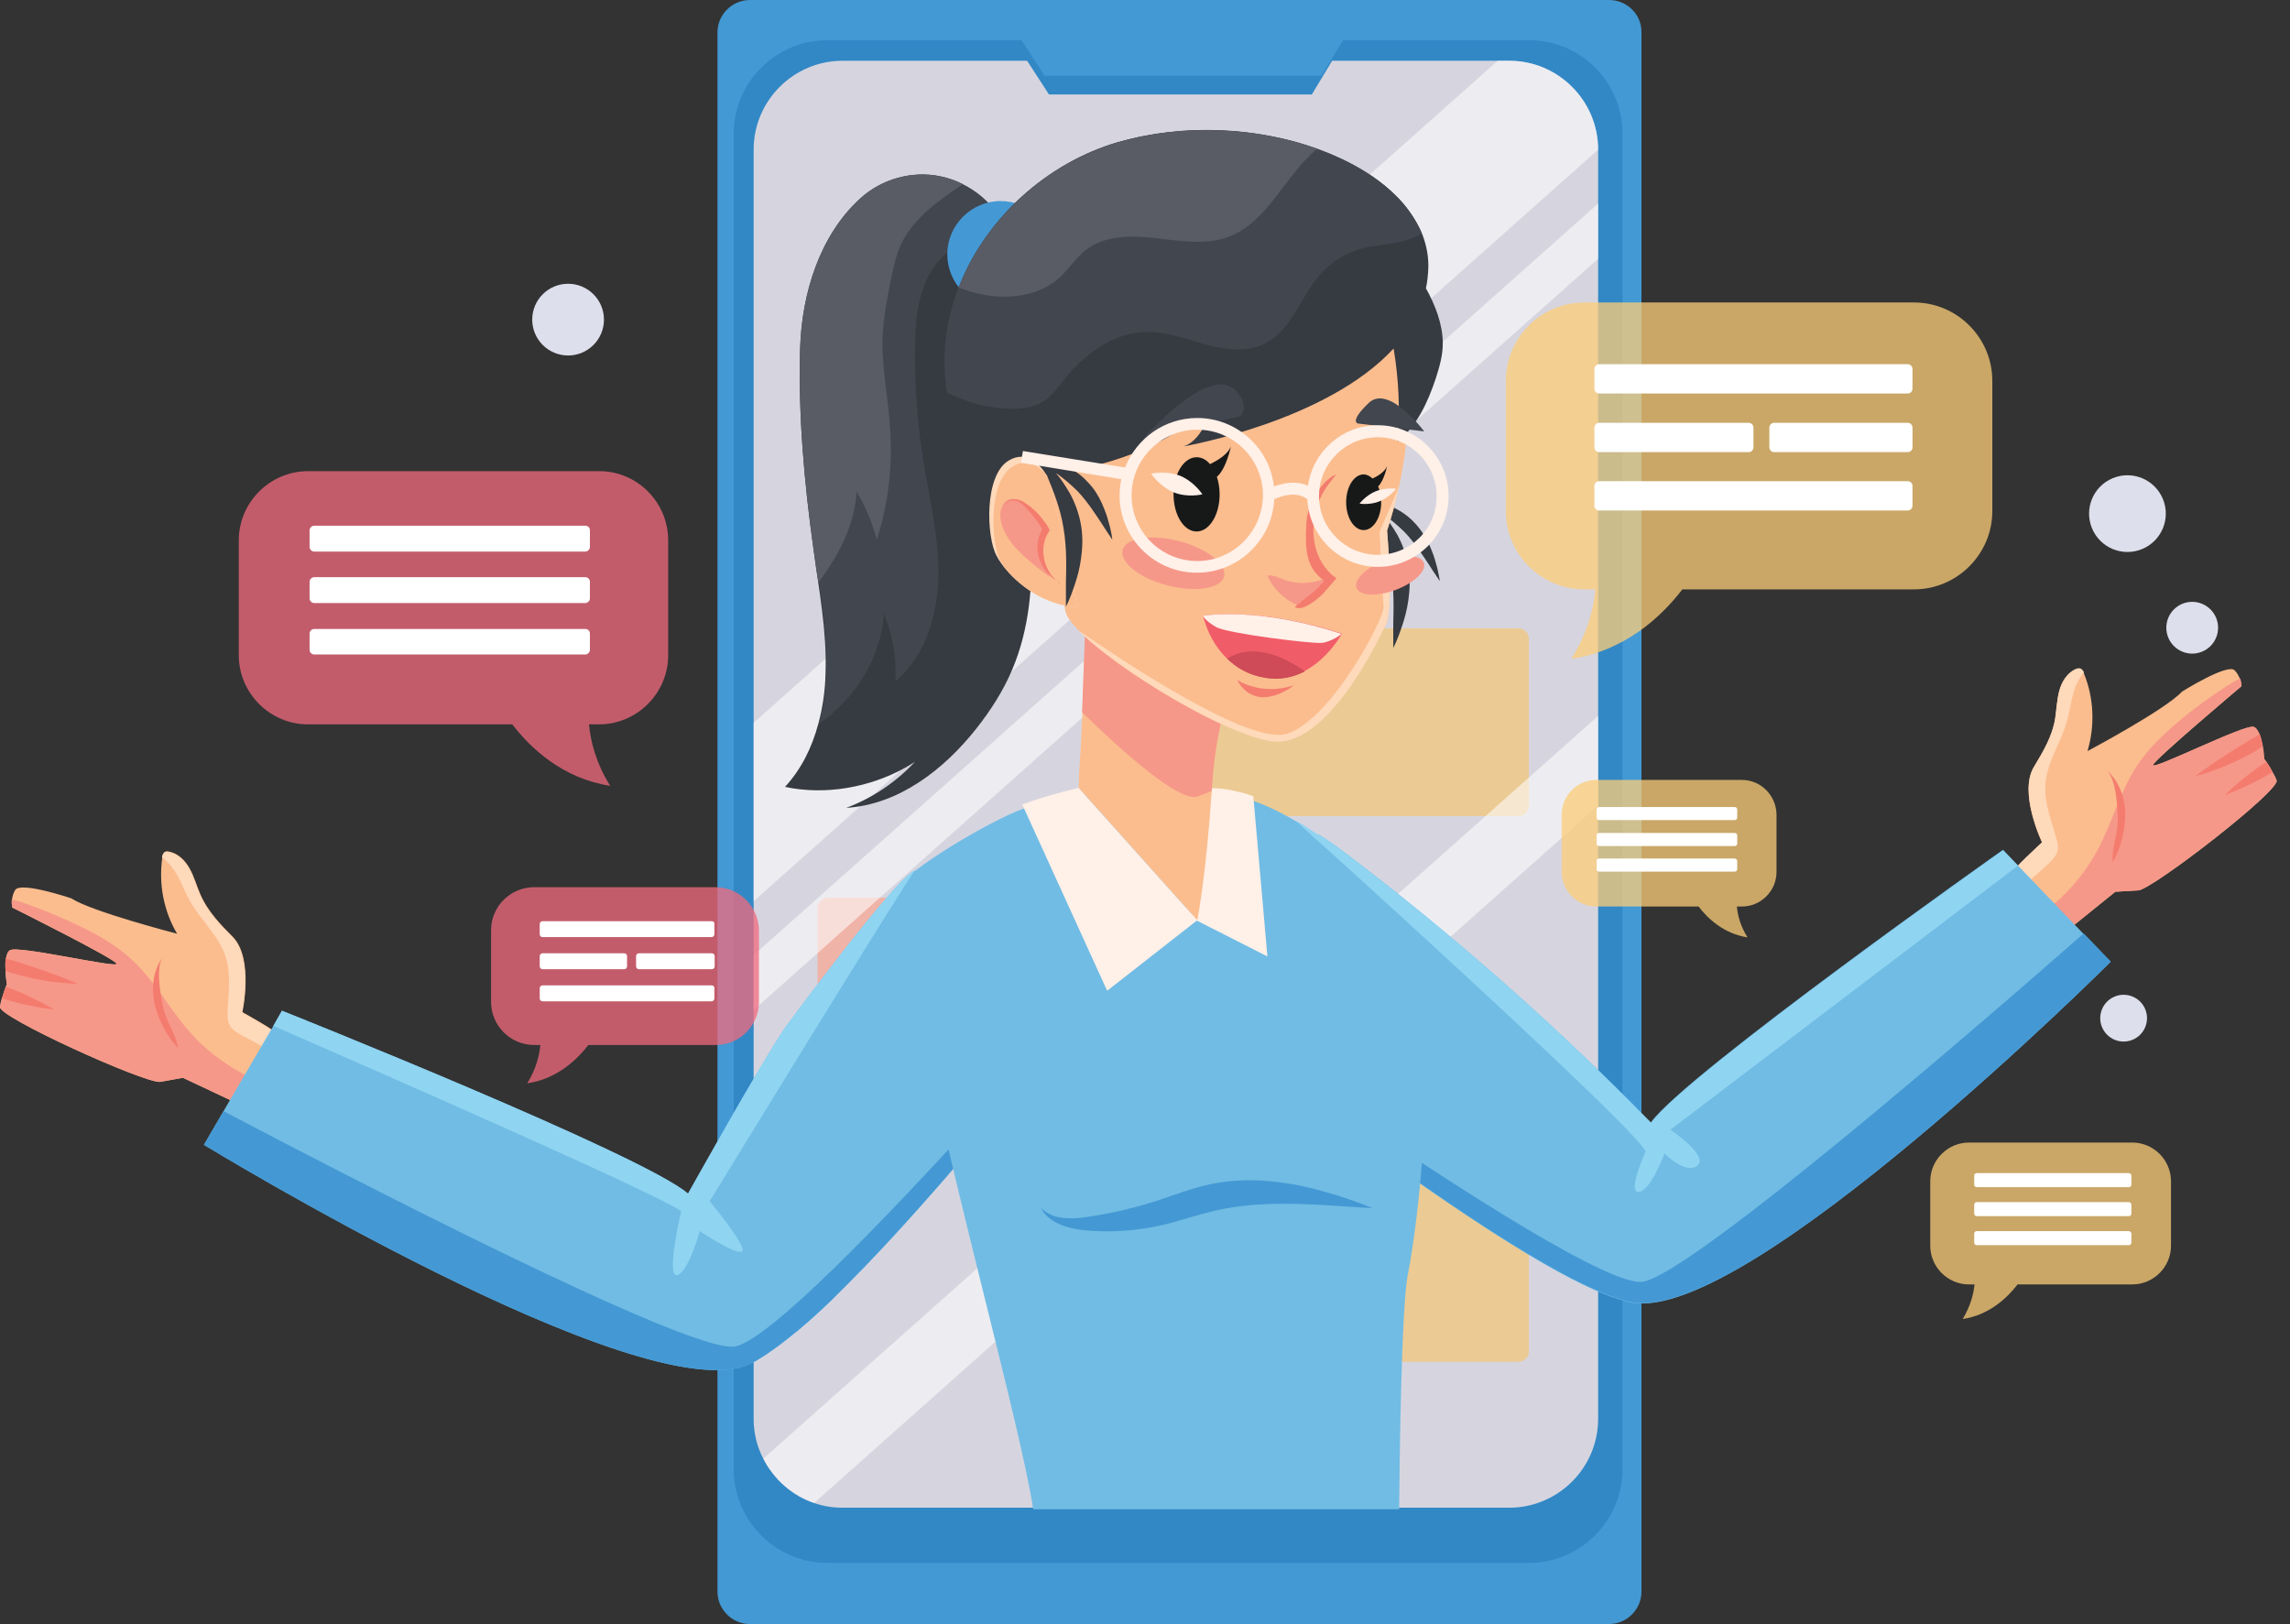<svg width="141" height="100" viewBox="0 0 141 100" fill="none" xmlns="http://www.w3.org/2000/svg">
<rect x="0" y="0" width="141" height="100" fill="#333333" stroke="none"/>
<path d="M99.072 0H46.173C45.078 0 44.176 0.902 44.176 1.997V98.003C44.176 99.097 45.078 100 46.173 100H99.072C100.167 100 101.069 99.097 101.069 98.003V1.997C101.088 0.902 100.186 0 99.072 0Z" fill="#4399D4"/>
<path d="M94.158 2.477H82.695L81.37 4.665H64.319L62.898 2.477H50.936C47.768 2.477 45.176 5.069 45.176 8.237V90.476C45.176 93.644 47.768 96.236 50.936 96.236H94.139C97.307 96.236 99.899 93.644 99.899 90.476V8.237C99.918 5.069 97.326 2.477 94.158 2.477Z" fill="#3288C5"/>
<path d="M92.928 3.742H82.022L80.773 5.816H64.587L63.243 3.742H51.876C48.861 3.742 46.403 6.2 46.403 9.215V87.364C46.403 88.247 46.614 89.092 46.999 89.821C47.651 91.088 48.765 92.087 50.128 92.548C50.685 92.74 51.261 92.836 51.876 92.836H92.928C95.942 92.836 98.4 90.378 98.4 87.364V9.215C98.4 6.2 95.942 3.742 92.928 3.742Z" fill="#D6D5DF"/>
<path d="M71.442 21.68H50.974C50.628 21.68 50.34 21.968 50.34 22.313V32.605C50.34 32.951 50.628 33.239 50.974 33.239H71.442C71.788 33.239 72.076 32.951 72.076 32.605V22.313C72.076 21.968 71.788 21.68 71.442 21.68Z" fill="#F0B3A7"/>
<path d="M71.442 55.281H50.974C50.628 55.281 50.34 55.569 50.34 55.915V66.207C50.34 66.552 50.628 66.84 50.974 66.84H71.442C71.788 66.84 72.076 66.552 72.076 66.207V55.915C72.076 55.569 71.788 55.281 71.442 55.281Z" fill="#F0B3A7"/>
<path d="M93.504 38.691H73.036C72.69 38.691 72.402 38.979 72.402 39.325V49.617C72.402 49.962 72.69 50.251 73.036 50.251H93.504C93.85 50.251 94.138 49.962 94.138 49.617V39.325C94.138 38.979 93.85 38.691 93.504 38.691Z" fill="#EBCA94"/>
<path d="M93.504 72.293H73.036C72.69 72.293 72.402 72.581 72.402 72.927V83.219C72.402 83.564 72.69 83.852 73.036 83.852H93.504C93.85 83.852 94.138 83.564 94.138 83.219V72.927C94.138 72.581 93.85 72.293 93.504 72.293Z" fill="#EBCA94"/>
<g opacity="0.56">
<path d="M92.928 3.742H92.217L46.403 44.506V55.489L98.4 9.215C98.4 6.2 95.942 3.742 92.928 3.742Z" fill="white"/>
<path d="M46.403 62.19L98.4 15.934V12.535L46.403 58.81V62.19Z" fill="white"/>
<path d="M50.128 92.546L98.4 49.593V44.082L46.998 89.819C47.651 91.087 48.765 92.085 50.128 92.546Z" fill="white"/>
</g>
<path d="M0.001 62.003C-0.084 62.638 8.808 66.661 9.845 66.618L11.264 66.364L15.625 68.418C15.625 68.418 16.196 67.804 16.641 66.83C16.895 66.301 17.107 65.687 17.213 64.988C17.255 64.607 17.276 64.205 17.213 63.782C17.192 63.57 14.926 62.321 14.926 62.321C14.926 62.321 15.646 59.018 14.333 57.684C13.55 56.901 12.788 56.096 12.343 55.08C12.11 54.551 11.962 53.979 11.687 53.492C11.412 52.984 10.967 52.54 10.396 52.434C10.332 52.413 10.268 52.413 10.205 52.434C10.078 52.476 10.014 52.624 9.993 52.773C9.993 52.794 9.993 52.794 9.993 52.815C9.76 54.424 10.078 56.096 10.904 57.494C10.904 57.494 5.653 56.139 4.383 55.313C4.383 55.313 1.25 54.255 0.932 54.805C0.805 55.017 0.763 55.207 0.742 55.377C0.699 55.673 0.763 55.885 0.763 55.885C0.763 55.885 7.051 59.018 7.178 59.336C7.305 59.653 1.123 58.192 0.615 58.51C0.466 58.595 0.403 58.806 0.361 59.06C0.318 59.293 0.339 59.569 0.339 59.822C0.361 60.246 0.424 60.606 0.424 60.606C0.424 60.606 0.382 60.691 0.339 60.818C0.276 60.987 0.191 61.241 0.106 61.516C0.064 61.643 0.022 61.834 0.001 62.003Z" fill="#FBBD8E"/>
<path d="M0.001 62.004C-0.084 62.639 8.808 66.661 9.845 66.619L11.264 66.365L15.625 68.419C15.625 68.419 16.196 67.805 16.641 66.831C14.757 66.196 13.021 65.052 11.708 63.57C10.438 62.131 9.528 60.395 8.13 59.103C7.241 58.278 6.204 57.664 5.124 57.135C3.981 56.563 2.816 56.076 1.61 55.653C1.271 55.526 0.974 55.441 0.72 55.398C0.699 55.674 0.763 55.885 0.763 55.885C0.763 55.885 7.051 59.019 7.178 59.336C7.305 59.654 1.123 58.193 0.615 58.511C0.466 58.595 0.403 58.807 0.361 59.061C0.318 59.294 0.339 59.569 0.339 59.823C0.361 60.247 0.424 60.606 0.424 60.606C0.424 60.606 0.382 60.691 0.339 60.818C0.276 60.988 0.191 61.242 0.106 61.517C0.064 61.644 0.022 61.834 0.001 62.004Z" fill="#F69889"/>
<path d="M0.34 59.782C0.509 59.845 0.679 59.909 0.869 59.951C1.928 60.269 2.923 60.438 3.643 60.502C4.32 60.565 4.765 60.586 4.807 60.586C4.765 60.565 4.363 60.396 3.727 60.142C3.05 59.888 2.118 59.549 1.081 59.231C0.827 59.147 0.594 59.083 0.34 59.02C0.319 59.274 0.319 59.528 0.34 59.782Z" fill="#F47C6F"/>
<path d="M0.129 61.478C1.801 62.007 3.22 62.155 3.326 62.155C3.241 62.113 2.013 61.351 0.362 60.758C0.298 60.927 0.192 61.202 0.129 61.478Z" fill="#F47C6F"/>
<path d="M9.973 52.792C10.079 52.856 10.163 52.94 10.248 53.025C10.968 53.681 11.243 54.676 11.709 55.502C12.365 56.666 13.445 57.598 13.868 58.847C14.228 59.906 14.08 61.07 14.016 62.192C13.995 62.531 13.995 62.912 14.186 63.208C14.334 63.441 14.609 63.589 14.863 63.737C15.625 64.161 16.43 64.542 17.192 65.008C17.234 64.627 17.256 64.225 17.192 63.801C17.171 63.589 14.905 62.34 14.905 62.34C14.905 62.34 15.625 59.038 14.313 57.704C13.529 56.92 12.767 56.116 12.323 55.1C12.09 54.571 11.942 53.999 11.666 53.512C11.391 53.004 10.947 52.559 10.375 52.453C10.311 52.432 10.248 52.432 10.184 52.453C10.057 52.496 9.994 52.644 9.973 52.792Z" fill="#FED9BA"/>
<path d="M10.036 58.914C9.422 59.74 9.295 60.841 9.528 61.857C9.761 62.831 10.29 63.826 10.968 64.546C10.862 63.72 10.269 62.958 10.078 62.132C9.909 61.412 9.549 59.57 10.036 58.914Z" fill="#F47C6F"/>
<path d="M60.975 69.286C58.053 72.779 54.941 76.314 52.189 79.067C51.871 79.384 51.554 79.702 51.236 80.019C50.537 80.697 49.86 81.311 49.204 81.861C49.14 81.925 49.056 81.988 48.992 82.031C48.632 82.327 48.315 82.581 47.976 82.835C47.849 82.92 47.722 83.026 47.595 83.11C47.468 83.195 47.341 83.28 47.235 83.364C47.002 83.513 46.769 83.661 46.557 83.788C46.451 83.851 46.346 83.894 46.24 83.957C46.197 83.978 46.134 83.999 46.092 84.021C39.444 86.921 12.557 70.492 12.557 70.492L13.763 68.418L16.833 63.167L17.363 62.236C17.363 62.236 39.571 71.085 42.365 73.499C42.365 73.499 46.833 65.475 48.357 63.252C48.357 63.252 55.089 54.085 56.338 53.598C56.486 53.534 59.683 64.776 60.657 68.269C60.869 68.883 60.975 69.264 60.975 69.286Z" fill="#71BCE4"/>
<path d="M60.975 69.286C58.053 72.779 54.941 76.314 52.189 79.067C51.871 79.384 51.554 79.702 51.236 80.019C50.537 80.697 49.86 81.311 49.204 81.861C49.14 81.925 49.056 81.988 48.992 82.031C48.632 82.327 48.315 82.581 47.976 82.835C47.849 82.92 47.722 83.026 47.595 83.11C47.468 83.195 47.341 83.28 47.235 83.365C47.002 83.513 46.769 83.661 46.557 83.788C46.451 83.851 46.346 83.894 46.24 83.957C46.197 83.978 46.134 84 46.092 84.021C39.444 86.921 12.557 70.493 12.557 70.493L13.763 68.418C20.962 72.207 42.09 83.153 45.16 82.92C47.087 82.772 54.264 75.362 60.7 68.269C60.869 68.883 60.975 69.265 60.975 69.286Z" fill="#4499D4"/>
<path d="M140.174 48.048C140.406 48.663 132.7 54.633 131.684 54.823L130.244 54.908L126.497 57.935C126.497 57.935 125.798 57.47 125.121 56.644C124.761 56.199 124.401 55.649 124.147 54.993C123.999 54.633 123.914 54.252 123.851 53.828C123.83 53.617 125.735 51.88 125.735 51.88C125.735 51.88 124.274 48.832 125.227 47.244C125.798 46.291 126.37 45.339 126.539 44.259C126.624 43.687 126.645 43.116 126.794 42.544C126.942 41.994 127.28 41.443 127.81 41.21C127.873 41.189 127.937 41.168 128 41.168C128.148 41.189 128.233 41.316 128.297 41.443C128.297 41.464 128.318 41.464 128.318 41.486C128.932 42.989 128.995 44.703 128.53 46.249C128.53 46.249 133.314 43.709 134.352 42.586C134.352 42.586 137.146 40.829 137.591 41.274C137.76 41.443 137.845 41.634 137.908 41.782C138.014 42.057 137.993 42.269 137.993 42.269C137.993 42.269 132.616 46.8 132.552 47.117C132.51 47.456 138.184 44.598 138.734 44.767C138.903 44.809 139.009 45 139.115 45.233C139.2 45.444 139.263 45.72 139.306 45.953C139.39 46.376 139.39 46.736 139.39 46.736C139.39 46.736 139.433 46.8 139.517 46.905C139.623 47.053 139.771 47.286 139.898 47.54C140.025 47.71 140.11 47.879 140.174 48.048Z" fill="#FBBD8E"/>
<path d="M140.174 48.05C140.407 48.663 132.7 54.634 131.684 54.824L130.244 54.909L126.497 57.936C126.497 57.936 125.799 57.471 125.121 56.645C126.815 55.586 128.233 54.083 129.165 52.305C130.075 50.611 130.541 48.706 131.599 47.118C132.256 46.123 133.145 45.276 134.055 44.493C135.029 43.667 136.045 42.926 137.125 42.227C137.421 42.037 137.697 41.889 137.93 41.762C138.035 42.037 138.014 42.249 138.014 42.249C138.014 42.249 132.637 46.779 132.573 47.097C132.531 47.435 138.205 44.578 138.755 44.747C138.925 44.789 139.03 44.98 139.136 45.213C139.221 45.424 139.284 45.7 139.327 45.932C139.412 46.356 139.412 46.716 139.412 46.716C139.412 46.716 139.454 46.779 139.539 46.885C139.644 47.033 139.793 47.266 139.92 47.52C140.025 47.711 140.11 47.88 140.174 48.05Z" fill="#F69889"/>
<path d="M139.326 45.956C139.178 46.062 139.009 46.146 138.861 46.252C137.908 46.803 136.976 47.205 136.299 47.438C135.664 47.671 135.24 47.776 135.177 47.776C135.219 47.755 135.579 47.48 136.129 47.099C136.722 46.697 137.548 46.146 138.479 45.596C138.712 45.469 138.924 45.342 139.136 45.215C139.22 45.448 139.284 45.702 139.326 45.956Z" fill="#F47C6F"/>
<path d="M139.919 47.545C138.416 48.456 137.061 48.921 136.977 48.964C137.04 48.9 138.056 47.884 139.538 46.91C139.644 47.058 139.792 47.291 139.919 47.545Z" fill="#F47C6F"/>
<path d="M128.318 41.403C128.233 41.487 128.17 41.593 128.106 41.678C127.556 42.482 127.535 43.498 127.259 44.43C126.899 45.721 126.074 46.865 125.947 48.198C125.841 49.321 126.264 50.421 126.582 51.501C126.688 51.84 126.772 52.2 126.645 52.517C126.539 52.792 126.328 52.983 126.116 53.195C125.481 53.788 124.782 54.359 124.147 54.973C123.999 54.613 123.914 54.232 123.851 53.809C123.83 53.597 125.735 51.861 125.735 51.861C125.735 51.861 124.274 48.812 125.227 47.224C125.798 46.272 126.37 45.319 126.539 44.239C126.624 43.668 126.645 43.096 126.794 42.525C126.942 41.974 127.28 41.424 127.81 41.191C127.873 41.17 127.937 41.148 128 41.148C128.17 41.148 128.254 41.276 128.318 41.403Z" fill="#FED9BA"/>
<path d="M129.673 47.395C130.456 48.051 130.858 49.109 130.858 50.126C130.858 51.121 130.583 52.221 130.096 53.09C129.99 52.264 130.393 51.375 130.393 50.528C130.393 49.766 130.308 47.903 129.673 47.395Z" fill="#F47C6F"/>
<path d="M129.949 59.229C129.949 59.229 107.635 81.48 100.5 80.21C97.854 79.744 92.773 76.611 87.438 72.885C85.829 71.742 84.177 70.556 82.568 69.37L79.075 54.847C80.346 54.381 80.769 52.391 81.002 51.65C81.044 51.481 81.086 51.375 81.129 51.375C81.425 51.46 82.695 52.391 84.41 53.725C90.402 58.383 96.054 63.421 101.368 68.841C101.538 69.01 101.643 69.116 101.643 69.116C103.803 66.11 123.323 52.328 123.323 52.328L124.233 53.28L128.255 57.472L129.949 59.229Z" fill="#71BCE4"/>
<path d="M82.272 68.079C90.275 73.52 99.23 79.237 101.157 78.919C104.184 78.432 122.18 62.85 128.298 57.473L129.971 59.209C129.971 59.209 107.656 81.459 100.522 80.189C97.071 79.575 89.492 74.452 82.59 69.371L82.272 68.079Z" fill="#4499D4"/>
<path fill-rule="evenodd" clip-rule="evenodd" d="M86.697 78.41C86.845 77.69 87.184 75.615 87.438 72.884C87.925 67.782 88.03 60.457 85.765 56.032C85.257 55.016 84.601 54.126 83.817 53.47C82.844 52.666 81.954 51.988 81.15 51.438C80.663 51.099 80.197 50.803 79.753 50.548C78.757 49.956 77.911 49.575 77.191 49.321C76.831 49.194 76.513 49.088 76.217 49.024C75.476 48.834 74.989 48.812 74.735 48.812H74.714H74.587H74.566H74.523H66.394C66.394 48.812 64.742 49.172 62.922 49.829C60.995 50.527 55.829 53.555 55.236 54.74C54.986 55.242 55.121 55.81 55.532 57.538C55.816 58.729 56.23 60.472 56.74 63.124C57.724 68.209 59.289 74.517 60.692 80.175C62.025 85.548 63.213 90.335 63.62 92.934H86.15C86.169 90.426 86.272 80.424 86.697 78.41Z" fill="#71BCE4"/>
<path d="M84.515 74.387C84.515 74.387 84.219 74.366 83.69 74.344C83.16 74.302 82.398 74.26 81.445 74.196C79.561 74.112 76.978 73.963 74.353 74.662C73.697 74.832 73.019 75.043 72.342 75.234C71.665 75.424 70.987 75.573 70.352 75.657C69.061 75.848 67.896 75.848 66.901 75.763C66.414 75.721 65.948 75.636 65.567 75.509C65.186 75.382 64.869 75.213 64.657 75.043C64.424 74.874 64.297 74.704 64.212 74.577C64.128 74.45 64.106 74.387 64.106 74.387C64.106 74.387 64.17 74.429 64.276 74.535C64.382 74.62 64.551 74.726 64.784 74.832C65.25 75.022 65.991 75.085 66.901 74.937C67.832 74.81 68.912 74.599 70.077 74.281C70.669 74.112 71.262 73.942 71.897 73.709C72.532 73.498 73.21 73.244 73.951 73.053C75.433 72.651 76.936 72.609 78.228 72.736C79.54 72.863 80.662 73.117 81.594 73.392C82.525 73.646 83.266 73.921 83.753 74.091C84.24 74.281 84.515 74.387 84.515 74.387Z" fill="#4499D4"/>
<path d="M88.602 35.475C88.559 35.285 88.517 35.009 88.411 34.671C88.327 34.332 88.178 33.93 87.988 33.506C87.776 33.083 87.501 32.617 87.12 32.215C86.739 31.791 86.294 31.495 85.871 31.283C85.447 31.072 85.045 30.923 84.706 30.818C84.558 30.775 84.431 30.733 84.304 30.712C84.156 30.564 84.071 30.5 84.071 30.5C84.071 30.5 84.092 30.564 84.156 30.691C84.071 30.669 83.987 30.648 83.902 30.648C83.711 30.606 83.606 30.606 83.606 30.606C83.606 30.606 83.881 30.775 84.304 31.072C84.389 31.283 84.516 31.559 84.643 31.876C84.982 32.702 85.447 33.824 85.638 35.052C85.85 36.301 85.807 37.508 85.786 38.418C85.786 38.862 85.786 39.244 85.786 39.498C85.786 39.752 85.786 39.9 85.786 39.9C85.786 39.9 85.85 39.773 85.956 39.54C86.061 39.307 86.188 38.968 86.337 38.524C86.485 38.079 86.633 37.55 86.718 36.936C86.802 36.322 86.845 35.623 86.718 34.882C86.591 34.141 86.337 33.485 86.04 32.935C85.744 32.427 85.447 32.003 85.151 31.643C85.596 31.961 86.061 32.342 86.506 32.786C87.162 33.485 87.649 34.268 88.03 34.84C88.221 35.136 88.369 35.369 88.475 35.517C88.581 35.687 88.644 35.772 88.644 35.772C88.644 35.772 88.644 35.666 88.602 35.475Z" fill="#363A41"/>
<path d="M62.349 41.169C61.799 42.502 60.994 43.752 60.105 44.874C58.115 47.393 55.32 49.552 52.102 49.743C53.711 49.15 55.172 48.155 56.337 46.906C56.146 47.033 55.934 47.16 55.744 47.266C53.542 48.494 50.811 48.981 48.334 48.452C49.35 47.351 50.007 45.996 50.388 44.556C50.663 43.54 50.811 42.481 50.832 41.423C50.917 38.882 50.43 36.363 50.091 33.843C49.52 29.758 49.139 25.544 49.266 21.416C49.371 18.113 50.451 14.514 52.97 12.228C54.262 11.042 56.146 10.513 57.861 10.873C59.258 11.148 60.55 11.995 61.375 13.159C61.566 13.435 61.735 13.71 61.862 14.006C62.074 14.451 62.18 14.811 61.905 15.213C61.629 15.615 61.248 15.954 60.91 16.314C59.957 17.309 59.385 18.579 59.11 19.934C59.258 20.061 59.406 20.188 59.555 20.336C60.444 21.226 61.037 22.39 61.523 23.554C62.815 26.688 63.408 30.096 63.492 33.484C63.598 36.066 63.365 38.755 62.349 41.169Z" fill="#363A41"/>
<path d="M61.397 13.161C61.249 13.69 61.016 14.198 60.72 14.664C59.196 14.601 57.819 15.702 57.142 17.057C56.465 18.412 56.337 19.978 56.337 21.503C56.316 23.789 56.486 26.054 56.846 28.32C57.227 30.691 57.819 33.062 57.777 35.475C57.735 37.889 56.973 40.408 55.131 41.954C55.215 40.535 54.961 39.096 54.432 37.783C54.242 40.493 52.675 43.033 50.431 44.558C50.706 43.541 50.854 42.483 50.875 41.424C50.939 39.561 50.706 37.719 50.431 35.878C50.325 35.2 50.219 34.523 50.134 33.824C49.563 29.738 49.182 25.525 49.309 21.397C49.414 18.094 50.494 14.495 53.014 12.208C54.305 11.023 56.189 10.493 57.904 10.854C58.391 10.959 58.857 11.107 59.28 11.34C60.127 11.764 60.868 12.378 61.397 13.161Z" fill="#42464F"/>
<path d="M59.281 11.34C57.756 12.378 56.232 13.436 55.47 15.066C55.131 15.807 54.983 16.612 54.813 17.416C54.602 18.496 54.39 19.597 54.348 20.698C54.263 22.625 54.708 24.551 54.813 26.478C54.962 28.764 54.686 31.051 53.988 33.231C53.713 32.194 53.289 31.199 52.739 30.267C52.633 32.342 51.638 34.184 50.389 35.878C50.283 35.2 50.177 34.523 50.092 33.824C49.521 29.738 49.14 25.525 49.267 21.397C49.373 18.094 50.452 14.495 52.972 12.208C54.263 11.023 56.147 10.493 57.862 10.854C58.37 10.959 58.836 11.129 59.281 11.34Z" fill="#595C64"/>
<path d="M64.89 15.66C64.89 17.481 63.408 18.942 61.609 18.942C59.788 18.942 58.327 17.46 58.327 15.66C58.327 13.861 59.809 12.379 61.609 12.379C63.408 12.379 64.89 13.84 64.89 15.66Z" fill="#4499D4"/>
<path d="M77.169 49.026L78.037 58.892L73.697 56.69L71.431 53.895C71.431 53.895 71.41 50.296 71.41 48.539H74.522C74.522 48.539 74.543 48.539 74.565 48.539H74.586C74.607 48.539 74.649 48.539 74.713 48.539C74.713 48.539 74.713 48.539 74.734 48.539C74.988 48.539 75.475 48.56 76.216 48.751C76.491 48.793 76.809 48.899 77.169 49.026Z" fill="#FFF0E8"/>
<path d="M73.718 56.668L66.414 48.517C66.435 47.31 66.52 46.845 66.647 43.859C66.774 40.514 66.88 37.402 66.88 37.402L76.28 41.128C75.221 43.478 74.755 46.167 74.607 48.708C74.247 54.085 73.718 56.668 73.718 56.668Z" fill="#FBBD8E"/>
<path d="M76.279 41.128C75.22 43.478 74.755 46.167 74.606 48.708C74.31 48.835 74.014 48.941 73.739 49.046C72.638 49.428 69.144 46.315 66.625 43.859C66.752 40.514 66.858 37.402 66.858 37.402L76.279 41.128Z" fill="#F69889"/>
<path d="M86.145 29.949C85.954 30.817 85.722 31.728 85.404 32.68C85.404 32.68 85.827 37.401 85.34 38.439C84.853 39.497 81.678 46.082 78.354 45.658C75.581 45.319 68.785 41.255 66.414 38.82C65.948 38.333 65.651 37.931 65.588 37.613C65.27 35.75 64.148 27.493 64.042 26.816C63.767 24.953 62.984 10.79 80.09 14.727C83.181 15.447 85.594 17.818 86.293 20.909C86.801 23.153 86.971 26.139 86.145 29.949Z" fill="#FBBD8E"/>
<path d="M88.835 21.141C88.835 21.903 88.623 22.623 88.39 23.343C87.903 24.783 87.247 26.222 86.061 27.175C86.21 25.27 86.125 23.343 85.807 21.459C81.721 25.905 73.189 27.429 72.851 27.493C74.46 27.006 74.947 23.767 74.947 23.767C72.999 28.318 64.446 29.25 64.446 29.25C62.392 27.577 60.974 30.732 60.974 30.732C60.275 29.462 59.703 28.297 59.259 27.217C59.132 26.942 59.026 26.667 58.92 26.392C58.645 25.651 58.454 24.931 58.327 24.19C57.184 17.352 62.307 10.662 68.87 8.756H68.892C75.116 6.957 82.462 8.608 85.934 12.038C86.569 12.652 87.056 13.35 87.416 14.07C87.459 14.176 87.522 14.282 87.564 14.409C87.586 14.451 87.586 14.472 87.607 14.515C87.84 15.15 87.967 15.827 87.945 16.526C87.924 16.949 87.882 17.373 87.797 17.754C88.369 18.77 88.835 19.977 88.835 21.141Z" fill="#363A41"/>
<path d="M87.543 14.388C87.183 14.6 86.781 14.748 86.379 14.854C85.553 15.066 84.685 15.087 83.859 15.299C82.864 15.574 81.954 16.124 81.276 16.907C80.07 18.284 79.54 20.316 77.91 21.142C76.788 21.713 75.433 21.544 74.205 21.205C72.977 20.866 71.771 20.401 70.5 20.443C68.51 20.507 66.774 21.819 65.525 23.365C65.165 23.83 64.805 24.317 64.34 24.656C63.662 25.122 62.794 25.206 61.968 25.164C60.698 25.101 59.449 24.741 58.306 24.169C57.946 21.946 58.221 19.723 59.026 17.691C60.656 13.478 64.424 10.027 68.87 8.736H68.891C72.956 7.571 77.487 7.846 81.107 9.159C83.034 9.858 84.727 10.831 85.913 12.017C86.548 12.631 87.035 13.33 87.395 14.049C87.458 14.177 87.501 14.282 87.543 14.388Z" fill="#42464F"/>
<path d="M81.107 9.16C79.096 10.811 78.079 13.669 75.645 14.58C74.226 15.109 72.681 14.834 71.178 14.665C69.674 14.495 68.023 14.474 66.838 15.405C66.224 15.892 65.8 16.591 65.207 17.12C63.979 18.221 62.138 18.454 60.507 18.137C59.999 18.031 59.491 17.883 59.025 17.713C60.656 13.5 64.424 10.049 68.87 8.758H68.891C72.956 7.572 77.487 7.869 81.107 9.16Z" fill="#595C64"/>
<path d="M85.404 32.678C85.404 32.678 85.828 37.399 85.341 38.437C84.854 39.495 81.678 46.079 78.355 45.656C75.581 45.317 68.785 41.252 66.414 38.818C69.314 40.829 77.021 45.952 79.286 45.169C82.081 44.195 85.256 37.992 85.193 37.378C85.129 36.764 84.939 32.742 84.939 32.742C84.939 32.742 85.51 31.471 86.145 29.926C85.955 30.815 85.701 31.725 85.404 32.678Z" fill="#FED9BA"/>
<path d="M66.349 37.402C64.211 37.233 62.644 35.962 61.797 34.883C61.607 34.65 61.459 34.417 61.353 34.205C60.739 33.083 60.57 29.23 62.136 28.341C63.237 27.706 64.042 28.616 64.423 29.23C64.592 29.484 64.677 29.696 64.677 29.696L66.349 37.402Z" fill="#FED9BA"/>
<path d="M66.349 37.403C64.211 37.234 62.644 35.964 61.797 34.884C61.734 34.778 61.67 34.672 61.607 34.566C60.993 33.444 60.824 29.591 62.39 28.702C63.279 28.194 63.978 28.702 64.423 29.231C64.592 29.485 64.677 29.697 64.677 29.697L66.349 37.403Z" fill="#FBBD8E"/>
<path d="M61.628 31.41C61.543 31.728 61.607 32.045 61.691 32.342C62.115 33.633 63.427 34.628 64.655 35.538C64.274 34.903 64.147 34.205 64.211 33.506C64.232 33.273 64.295 33.019 64.295 32.786C64.317 31.834 62.094 29.589 61.628 31.41Z" fill="#F69889"/>
<path d="M65.291 35.921C65.291 35.921 65.27 35.9 65.228 35.879C65.186 35.858 65.101 35.815 65.037 35.752C64.868 35.646 64.635 35.456 64.423 35.202C64.212 34.947 64.021 34.587 63.915 34.164C63.831 33.741 63.852 33.275 64.063 32.809C64.085 32.746 64.127 32.703 64.148 32.64L64.169 32.597L64.148 32.555L64.106 32.492C64.085 32.449 64.042 32.386 64.021 32.343C63.894 32.153 63.788 31.983 63.64 31.814C63.513 31.645 63.386 31.497 63.238 31.348C63.111 31.2 62.984 31.073 62.857 30.988C62.73 30.883 62.581 30.819 62.454 30.819C62.327 30.798 62.2 30.84 62.116 30.883C62.031 30.925 61.989 30.988 61.968 31.031C61.946 31.073 61.946 31.094 61.946 31.094C61.946 31.094 61.946 31.073 61.946 31.031C61.946 30.988 61.989 30.925 62.073 30.861C62.158 30.798 62.285 30.734 62.454 30.734C62.624 30.734 62.814 30.798 62.984 30.883C63.153 30.988 63.301 31.094 63.471 31.221C63.619 31.348 63.788 31.497 63.936 31.666C64.085 31.835 64.233 32.005 64.381 32.216C64.423 32.259 64.445 32.322 64.487 32.364L64.529 32.449L64.593 32.555L64.635 32.64C64.614 32.661 64.614 32.682 64.593 32.724L64.529 32.83C64.508 32.873 64.466 32.936 64.445 32.978C64.254 33.381 64.212 33.804 64.254 34.185C64.296 34.566 64.423 34.905 64.572 35.159C64.72 35.434 64.91 35.625 65.037 35.752C65.101 35.815 65.164 35.858 65.207 35.9C65.27 35.9 65.291 35.921 65.291 35.921Z" fill="#F47C6F"/>
<path d="M73.716 56.666L68.17 61.007L62.94 49.532C64.761 48.876 66.412 48.516 66.412 48.516L73.716 56.666Z" fill="#FFF0E8"/>
<path d="M68.447 32.936C68.404 32.746 68.362 32.47 68.256 32.132C68.171 31.793 68.023 31.391 67.833 30.967C67.642 30.544 67.367 30.078 66.965 29.676C66.584 29.252 66.139 28.956 65.716 28.744C65.292 28.533 64.89 28.384 64.551 28.279C64.403 28.236 64.276 28.194 64.149 28.173C64.001 28.024 63.916 27.961 63.916 27.961C63.916 27.961 63.937 28.024 64.001 28.151C63.916 28.13 63.831 28.109 63.747 28.109C63.556 28.067 63.45 28.067 63.45 28.067C63.45 28.067 63.725 28.236 64.149 28.533C64.234 28.744 64.361 29.02 64.488 29.337C64.826 30.163 65.292 31.285 65.483 32.513C65.694 33.762 65.652 34.968 65.631 35.879C65.631 36.324 65.631 36.705 65.631 36.959C65.631 37.213 65.631 37.361 65.631 37.361C65.631 37.361 65.694 37.234 65.8 37.001C65.906 36.768 66.033 36.429 66.181 35.985C66.329 35.54 66.478 35.011 66.562 34.397C66.647 33.783 66.689 33.084 66.562 32.343C66.435 31.602 66.181 30.946 65.885 30.396C65.588 29.887 65.292 29.443 64.996 29.104C65.44 29.422 65.906 29.803 66.351 30.247C67.007 30.946 67.494 31.729 67.875 32.301C68.066 32.597 68.214 32.83 68.32 32.978C68.425 33.148 68.489 33.233 68.489 33.233C68.489 33.233 68.468 33.127 68.447 32.936Z" fill="#363A41"/>
<path d="M87.691 26.563C87.691 26.563 85.511 23.641 84.283 24.805C83.055 25.97 83.605 26.076 83.605 26.076L87.691 26.563Z" fill="#42464F"/>
<path d="M70.394 27.009C70.394 27.009 74.417 22.372 76.068 24.023C77.021 24.997 76.365 25.633 76.365 25.633L70.394 27.009Z" fill="#42464F"/>
<path d="M75.793 27.477C75.603 27.985 74.947 28.366 74.502 28.578C74.269 28.302 73.994 28.154 73.676 28.154C72.893 28.154 72.258 29.17 72.258 30.441C72.258 31.711 72.893 32.727 73.676 32.727C74.46 32.727 75.095 31.711 75.095 30.441C75.095 30.059 75.031 29.678 74.925 29.361C75.518 28.853 75.793 27.477 75.793 27.477Z" fill="#171919"/>
<path d="M70.881 29.167C70.881 29.167 71.389 29.95 72.257 30.31C73.125 30.67 74.035 30.437 74.035 30.437C74.035 30.437 73.527 29.654 72.659 29.294C71.791 28.955 70.881 29.167 70.881 29.167Z" fill="#FFF0E8"/>
<path d="M85.404 28.703C85.277 29.042 84.832 29.317 84.515 29.465C84.346 29.317 84.155 29.211 83.965 29.211C83.372 29.211 82.885 29.973 82.885 30.926C82.885 31.879 83.372 32.641 83.965 32.641C84.557 32.641 85.044 31.879 85.044 30.926C85.044 30.566 84.981 30.227 84.854 29.952C85.235 29.571 85.404 28.703 85.404 28.703Z" fill="#171919"/>
<path d="M85.955 30.1C85.955 30.1 85.574 30.608 84.96 30.862C84.346 31.116 83.711 31.01 83.711 31.01C83.711 31.01 84.092 30.502 84.706 30.248C85.341 29.994 85.955 30.1 85.955 30.1Z" fill="#FFF0E8"/>
<path d="M79.116 35.711C78.756 35.584 78.417 35.393 78.036 35.436C78.396 36.282 79.116 36.96 79.984 37.299C80.047 37.32 80.111 37.341 80.196 37.341C80.28 37.341 80.365 37.299 80.428 37.256C80.894 36.981 81.318 36.6 81.656 36.156C81.72 36.071 81.783 35.965 81.805 35.859C81.889 35.499 81.635 35.584 81.424 35.669C81.169 35.774 80.915 35.838 80.661 35.859C80.153 35.944 79.603 35.88 79.116 35.711Z" fill="#F69889"/>
<path d="M80.068 37.087C80.28 36.896 80.534 36.727 80.767 36.536C81.042 36.303 81.296 36.049 81.529 35.753C80.365 34.948 80.365 33.72 80.428 32.344C80.449 31.73 80.619 31.095 80.936 30.566C81.106 30.27 81.296 30.015 81.508 29.783C81.614 29.655 81.741 29.55 81.868 29.444C81.995 29.338 82.122 29.274 82.27 29.211C82.207 29.296 82.143 29.38 82.079 29.465C81.91 29.677 81.741 29.888 81.593 30.121C81.444 30.354 81.317 30.608 81.212 30.862C81 31.392 80.873 31.942 80.873 32.492C80.852 33.043 80.936 33.593 81.127 34.101C81.36 34.694 81.762 35.266 82.291 35.605C82.291 35.605 81.487 36.536 81.423 36.6C81.212 36.79 81 36.981 80.767 37.129C80.534 37.277 80.259 37.447 79.984 37.447C79.899 37.447 79.793 37.425 79.73 37.362C79.772 37.319 79.814 37.298 79.856 37.256C79.878 37.235 79.899 37.214 79.92 37.192C79.962 37.192 80.005 37.15 80.068 37.087Z" fill="#F47C6F"/>
<path d="M79.667 42.189C78.524 42.591 77.211 42.485 76.174 41.871C76.491 42.464 76.978 42.866 77.656 42.93C78.333 42.972 79.138 42.633 79.667 42.189Z" fill="#F47C6F"/>
<path d="M74.078 37.914C74.078 37.914 74.374 39.417 75.539 40.539C76.089 41.068 76.809 41.534 77.804 41.703C78.778 41.894 79.625 41.682 80.324 41.322C81.805 40.539 82.631 39.014 82.631 39.014C77.55 37.363 74.226 37.892 74.078 37.914Z" fill="#F15C69"/>
<path d="M74.078 37.912C74.078 37.912 74.163 38.209 74.883 38.611C75.602 39.013 80.789 39.648 81.382 39.585C81.996 39.521 82.61 39.034 82.61 39.034C77.55 37.362 74.226 37.891 74.078 37.912Z" fill="#FFF0E8"/>
<path d="M75.56 40.56C76.11 41.089 76.83 41.555 77.825 41.724C78.799 41.915 79.646 41.703 80.344 41.343C79.434 40.687 77.338 39.438 75.56 40.56Z" fill="#CE4B57"/>
<path d="M83.521 36.196C83.711 36.704 84.791 36.746 85.934 36.323C87.078 35.899 87.861 35.137 87.67 34.65C87.48 34.142 86.4 34.1 85.257 34.523C84.114 34.947 83.33 35.688 83.521 36.196Z" fill="#F69889"/>
<path d="M69.124 33.869C68.933 34.631 70.161 35.605 71.897 36.049C73.633 36.494 75.179 36.24 75.369 35.499C75.56 34.758 74.332 33.763 72.596 33.318C70.881 32.873 69.314 33.106 69.124 33.869Z" fill="#F69889"/>
<path d="M84.834 26.183C82.653 26.183 80.833 27.792 80.536 29.909C79.774 29.57 78.969 29.761 78.44 29.951C78.165 27.58 76.154 25.738 73.719 25.738C71.687 25.738 69.972 27.009 69.273 28.787L62.985 27.771L62.858 28.491L69.04 29.507C68.977 29.824 68.934 30.163 68.934 30.502C68.934 33.127 71.073 35.265 73.698 35.265C76.239 35.265 78.334 33.254 78.461 30.735C78.843 30.565 79.795 30.205 80.494 30.735C80.6 33.042 82.505 34.905 84.834 34.905C87.226 34.905 89.195 32.958 89.195 30.544C89.195 28.152 87.247 26.183 84.834 26.183ZM73.719 34.545C71.496 34.545 69.675 32.746 69.675 30.502C69.675 28.279 71.496 26.458 73.719 26.458C75.942 26.458 77.763 28.258 77.763 30.502C77.742 32.725 75.942 34.545 73.719 34.545ZM84.834 34.164C82.844 34.164 81.214 32.534 81.214 30.544C81.214 28.554 82.844 26.924 84.834 26.924C86.824 26.924 88.454 28.554 88.454 30.544C88.475 32.555 86.845 34.164 84.834 34.164Z" fill="#FFF0E8"/>
<path d="M43.697 73.964C43.697 73.964 46.047 76.801 45.687 77.055C45.327 77.309 43.083 75.806 43.083 75.806C43.083 75.806 42.427 78.262 41.707 78.516C40.966 78.749 41.94 74.578 41.94 74.578C40.458 73.498 22.738 65.75 16.831 63.167L17.36 62.235C17.36 62.235 39.569 71.085 42.363 73.498C42.363 73.498 46.83 65.475 48.355 63.252C48.355 63.252 55.087 54.085 56.336 53.598C55.997 53.873 43.697 73.964 43.697 73.964Z" fill="#8FD4F1"/>
<path d="M104.522 71.763C103.823 72.377 102.49 71.022 102.49 71.022C102.49 71.022 101.643 73.33 100.902 73.394C100.161 73.457 101.325 70.895 101.325 70.895C100.817 69.837 91.968 61.644 85.764 55.97C83.817 54.192 82.123 52.646 81.022 51.672C80.26 50.974 79.794 50.55 79.752 50.508C80.197 50.762 80.662 51.058 81.149 51.397C81.446 51.482 82.716 52.413 84.431 53.747C90.422 58.405 96.075 63.443 101.389 68.863C101.558 69.032 101.664 69.138 101.664 69.138C103.823 66.132 123.343 52.35 123.343 52.35L124.253 53.302L102.85 69.562C102.85 69.562 105.221 71.15 104.522 71.763Z" fill="#8FD4F1"/>
<path opacity="0.75" d="M36.899 29.012H18.965C16.622 29.012 14.702 30.932 14.702 33.274V40.34C14.702 42.683 16.622 44.603 18.965 44.603H31.542C32.694 46.101 34.671 47.944 37.571 48.386C36.668 46.946 36.361 45.602 36.265 44.603H36.88C39.222 44.603 41.142 42.683 41.142 40.34V33.274C41.142 30.932 39.241 29.012 36.899 29.012Z" fill="#F1697D"/>
<path d="M36.034 32.371H19.349C19.195 32.371 19.061 32.505 19.061 32.659V33.677C19.061 33.83 19.195 33.965 19.349 33.965H36.034C36.188 33.965 36.322 33.83 36.322 33.677V32.659C36.322 32.486 36.207 32.371 36.034 32.371Z" fill="white"/>
<path d="M36.034 35.539H19.349C19.195 35.539 19.061 35.673 19.061 35.827V36.845C19.061 36.998 19.195 37.133 19.349 37.133H36.034C36.188 37.133 36.322 36.998 36.322 36.845V35.827C36.322 35.673 36.207 35.539 36.034 35.539Z" fill="white"/>
<path d="M36.034 38.727H19.349C19.195 38.727 19.061 38.861 19.061 39.015V40.013C19.061 40.167 19.195 40.301 19.349 40.301H36.034C36.188 40.301 36.322 40.167 36.322 40.013V39.015C36.322 38.861 36.207 38.727 36.034 38.727Z" fill="white"/>
<g opacity="0.75">
<path d="M107.253 48.023H98.286C97.114 48.023 96.154 48.983 96.154 50.155V53.688C96.154 54.859 97.114 55.819 98.286 55.819H104.584C105.16 56.568 106.139 57.49 107.598 57.72C107.157 57.01 106.984 56.338 106.945 55.819H107.253C108.424 55.819 109.384 54.859 109.384 53.688V50.155C109.365 48.964 108.405 48.023 107.253 48.023Z" fill="#FCCD78"/>
</g>
<path d="M106.811 49.691H98.458C98.382 49.691 98.305 49.749 98.305 49.845V50.344C98.305 50.421 98.362 50.498 98.458 50.498H106.811C106.888 50.498 106.964 50.44 106.964 50.344V49.845C106.964 49.749 106.888 49.691 106.811 49.691Z" fill="white"/>
<path d="M106.811 51.289H98.458C98.382 51.289 98.305 51.347 98.305 51.443V51.942C98.305 52.019 98.362 52.096 98.458 52.096H106.811C106.888 52.096 106.964 52.038 106.964 51.942V51.443C106.964 51.347 106.888 51.289 106.811 51.289Z" fill="white"/>
<path d="M106.811 52.863H98.458C98.382 52.863 98.305 52.921 98.305 53.017V53.516C98.305 53.593 98.362 53.67 98.458 53.67H106.811C106.888 53.67 106.964 53.612 106.964 53.516V53.017C106.964 52.94 106.888 52.863 106.811 52.863Z" fill="white"/>
<g opacity="0.75">
<path d="M117.851 18.625H97.536C94.886 18.625 92.717 20.795 92.717 23.445V31.471C92.717 34.12 94.886 36.29 97.536 36.29H98.228C98.132 37.423 97.767 38.94 96.749 40.572C100.032 40.073 102.279 37.999 103.585 36.29H117.851C120.501 36.29 122.671 34.12 122.671 31.471V23.445C122.671 20.795 120.501 18.625 117.851 18.625Z" fill="#FCCD78"/>
</g>
<path d="M117.468 22.426H98.459C98.305 22.426 98.171 22.56 98.171 22.714V23.943C98.171 24.096 98.305 24.231 98.459 24.231H117.468C117.622 24.231 117.756 24.096 117.756 23.943V22.714C117.756 22.56 117.622 22.426 117.468 22.426Z" fill="white"/>
<path d="M107.676 26.035H98.459C98.305 26.035 98.171 26.17 98.171 26.323V27.552C98.171 27.706 98.305 27.84 98.459 27.84H107.676C107.829 27.84 107.964 27.706 107.964 27.552V26.323C107.964 26.17 107.829 26.035 107.676 26.035Z" fill="white"/>
<path d="M117.469 26.035H109.231C109.078 26.035 108.943 26.17 108.943 26.323V27.552C108.943 27.706 109.078 27.84 109.231 27.84H117.469C117.622 27.84 117.757 27.706 117.757 27.552V26.323C117.757 26.17 117.622 26.035 117.469 26.035Z" fill="white"/>
<path d="M117.468 29.629H98.459C98.305 29.629 98.171 29.763 98.171 29.917V31.146C98.171 31.299 98.305 31.434 98.459 31.434H117.468C117.622 31.434 117.756 31.299 117.756 31.146V29.917C117.756 29.763 117.622 29.629 117.468 29.629Z" fill="white"/>
<path opacity="0.75" d="M44.061 54.629H32.886C31.427 54.629 30.236 55.819 30.236 57.279V61.695C30.236 63.154 31.427 64.345 32.886 64.345H33.27C33.212 64.959 33.02 65.804 32.464 66.707C34.269 66.438 35.498 65.286 36.227 64.345H44.08C45.54 64.345 46.73 63.154 46.73 61.695V57.279C46.711 55.819 45.52 54.629 44.061 54.629Z" fill="#F1697D"/>
<path d="M43.831 56.723H33.405C33.309 56.723 33.232 56.8 33.232 56.895V57.529C33.232 57.625 33.309 57.702 33.405 57.702H43.812C43.908 57.702 43.985 57.625 43.985 57.529V56.895C44.004 56.8 43.928 56.723 43.831 56.723Z" fill="white"/>
<path d="M38.436 58.699H33.405C33.309 58.699 33.232 58.776 33.232 58.872V59.506C33.232 59.602 33.309 59.678 33.405 59.678H38.436C38.532 59.678 38.609 59.602 38.609 59.506V58.872C38.609 58.776 38.532 58.699 38.436 58.699Z" fill="white"/>
<path d="M43.831 58.699H39.338C39.242 58.699 39.165 58.776 39.165 58.872V59.506C39.165 59.602 39.242 59.678 39.338 59.678H43.831C43.927 59.678 44.004 59.602 44.004 59.506V58.872C44.004 58.776 43.927 58.699 43.831 58.699Z" fill="white"/>
<path d="M43.831 60.676H33.405C33.309 60.676 33.232 60.753 33.232 60.849V61.482C33.232 61.578 33.309 61.655 33.405 61.655H43.812C43.908 61.655 43.985 61.578 43.985 61.482V60.868C44.004 60.772 43.928 60.676 43.831 60.676Z" fill="white"/>
<g opacity="0.75">
<path d="M131.292 70.352H121.231C119.925 70.352 118.85 71.427 118.85 72.733V76.707C118.85 78.013 119.925 79.088 121.231 79.088H121.576C121.519 79.645 121.346 80.394 120.847 81.219C122.479 80.97 123.573 79.933 124.226 79.088H131.292C132.598 79.088 133.673 78.013 133.673 76.707V72.733C133.673 71.427 132.598 70.352 131.292 70.352Z" fill="#FCCD78"/>
</g>
<path d="M131.08 72.234H121.71C121.614 72.234 121.557 72.311 121.557 72.388V72.945C121.557 73.041 121.633 73.098 121.71 73.098H131.08C131.176 73.098 131.234 73.022 131.234 72.945V72.388C131.234 72.311 131.157 72.234 131.08 72.234Z" fill="white"/>
<path d="M131.08 74.019H121.71C121.614 74.019 121.557 74.096 121.557 74.173V74.73C121.557 74.826 121.633 74.884 121.71 74.884H131.08C131.176 74.884 131.234 74.807 131.234 74.73V74.173C131.234 74.096 131.157 74.019 131.08 74.019Z" fill="white"/>
<path d="M131.08 75.805H121.71C121.614 75.805 121.557 75.882 121.557 75.958V76.515C121.557 76.611 121.633 76.669 121.71 76.669H131.08C131.176 76.669 131.234 76.592 131.234 76.515V75.958C131.234 75.882 131.157 75.805 131.08 75.805Z" fill="white"/>
<path d="M34.979 21.889C36.198 21.889 37.187 20.9 37.187 19.681C37.187 18.461 36.198 17.473 34.979 17.473C33.759 17.473 32.77 18.461 32.77 19.681C32.77 20.9 33.759 21.889 34.979 21.889Z" fill="#DEDFEC"/>
<path d="M131.895 33.808C133.1 33.309 133.672 31.927 133.173 30.722C132.674 29.517 131.292 28.945 130.087 29.444C128.882 29.943 128.31 31.325 128.809 32.53C129.308 33.735 130.69 34.307 131.895 33.808Z" fill="#DEDFEC"/>
<path d="M131.307 64.024C132.042 63.72 132.391 62.877 132.086 62.142C131.782 61.407 130.939 61.059 130.205 61.363C129.47 61.667 129.121 62.51 129.425 63.245C129.73 63.979 130.572 64.328 131.307 64.024Z" fill="#DEDFEC"/>
<path d="M134.978 40.246C135.859 40.246 136.572 39.532 136.572 38.652C136.572 37.772 135.859 37.059 134.978 37.059C134.098 37.059 133.385 37.772 133.385 38.652C133.385 39.532 134.098 40.246 134.978 40.246Z" fill="#DEDFEC"/>
</svg>
